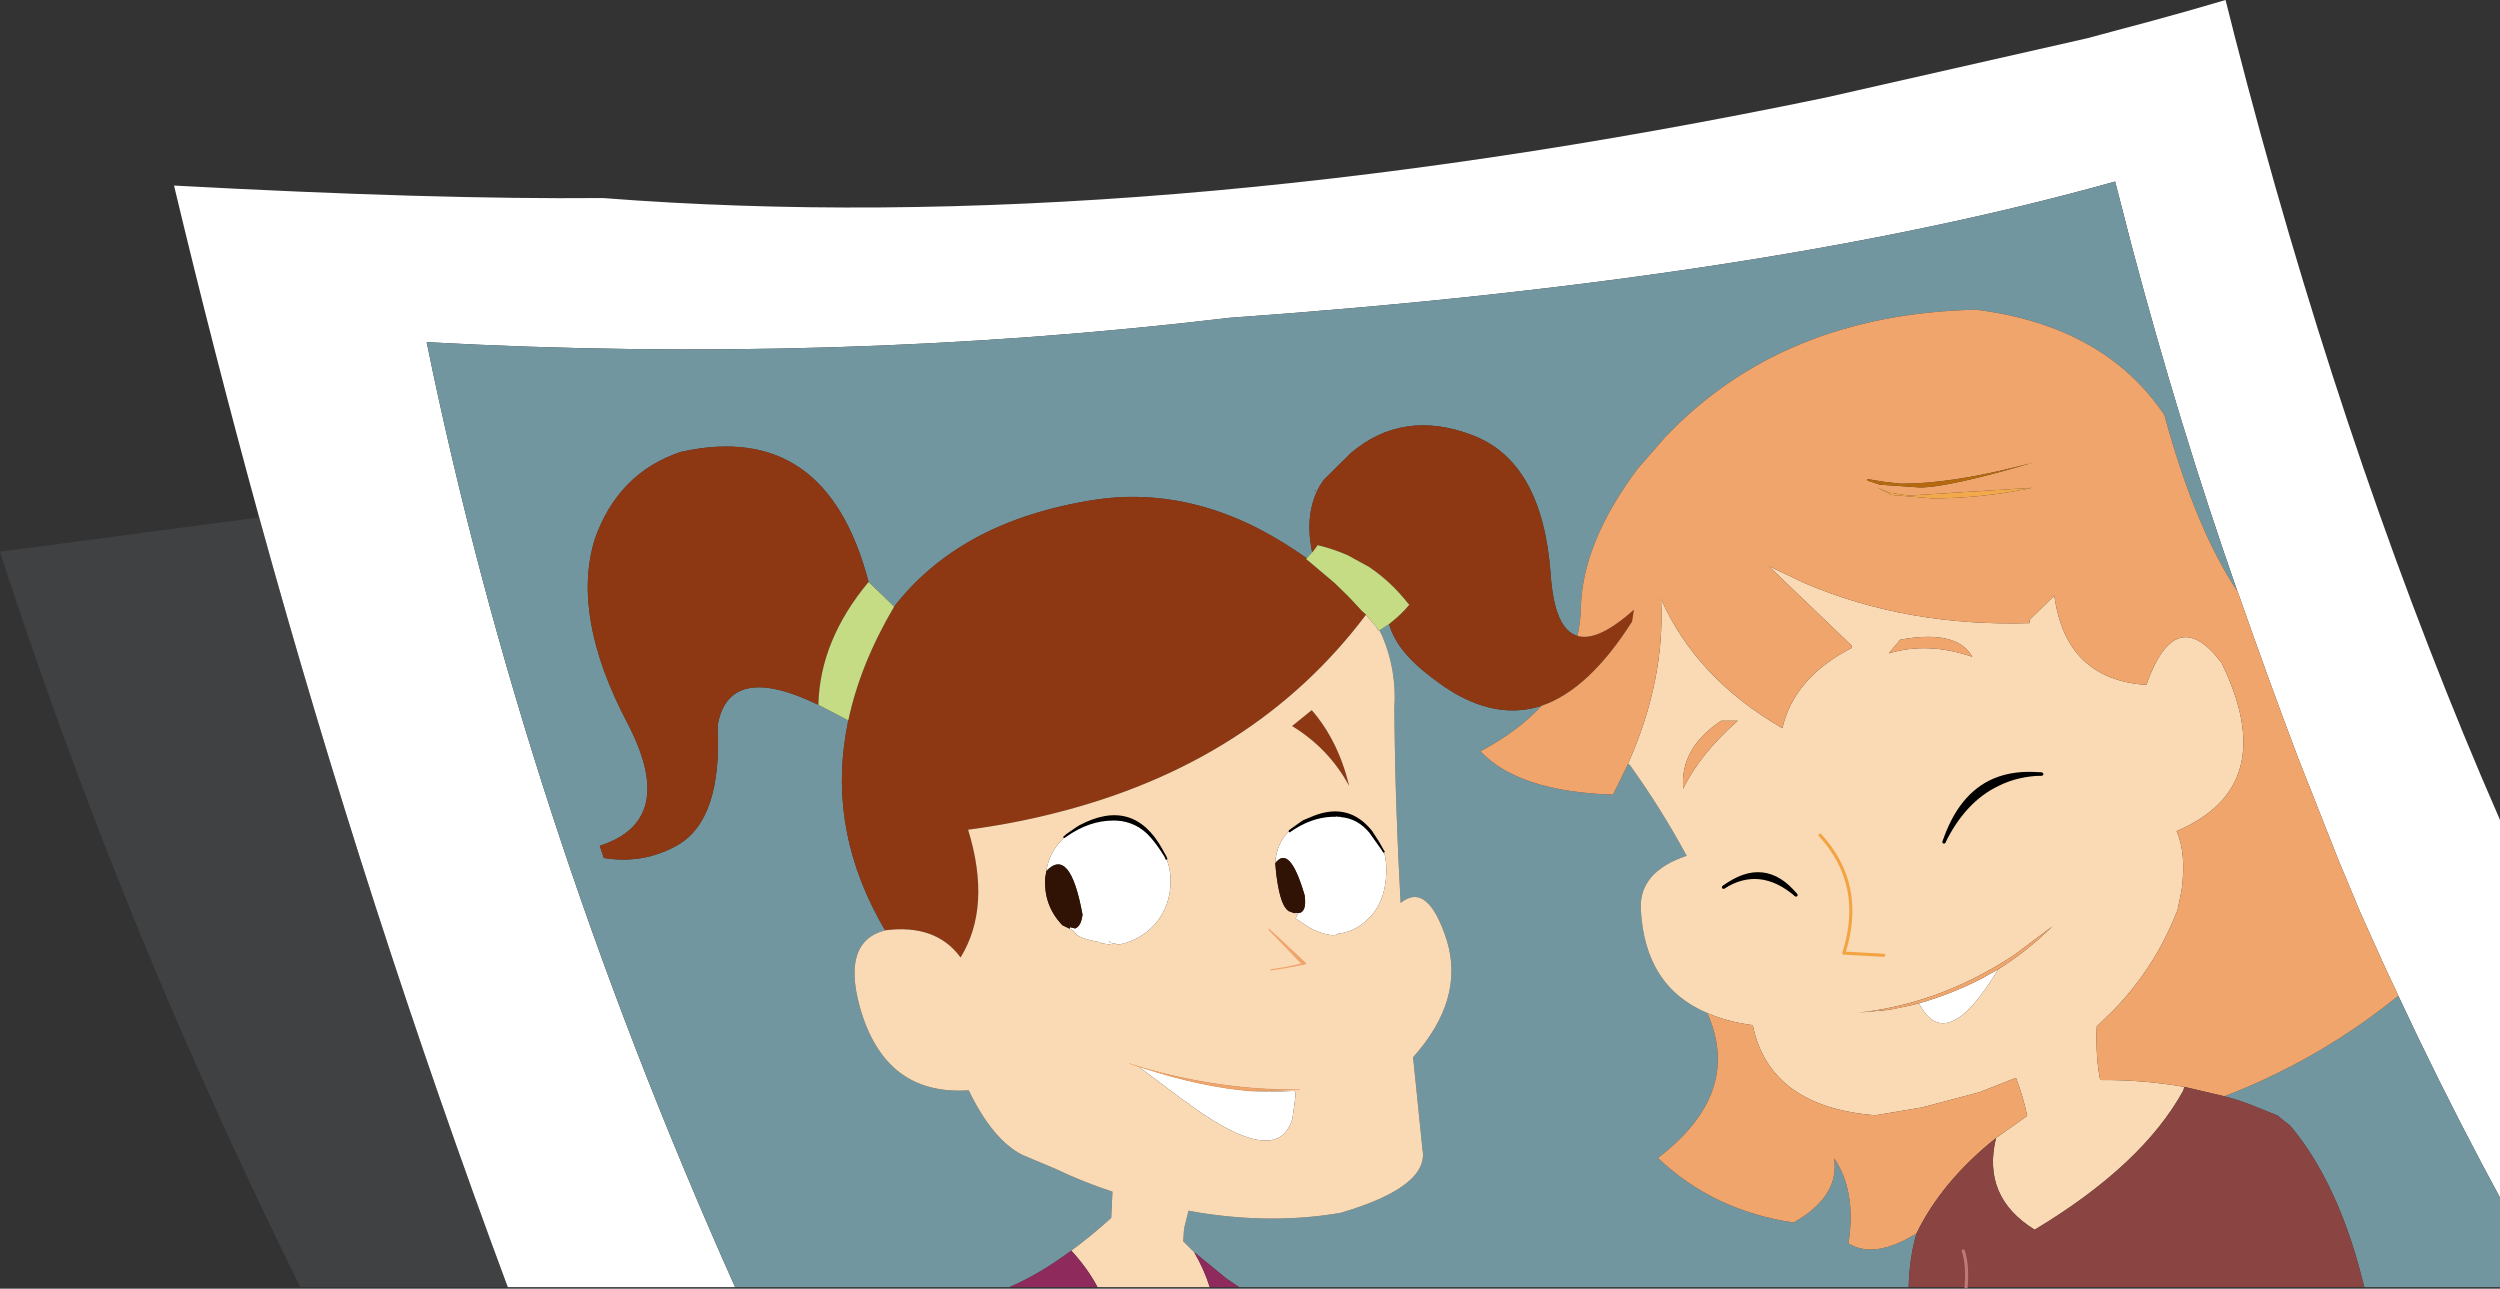 <?xml version="1.0" encoding="UTF-8" standalone="no"?>
<svg xmlns:xlink="http://www.w3.org/1999/xlink" height="206.6px" width="400.8px" xmlns="http://www.w3.org/2000/svg">
  <rect width="100%" height="100%" fill="#333333" stroke="none"/>
  <g transform="matrix(1.0, 0.0, 0.0, 1.0, 200.4, 103.15)">
    <path d="M-158.85 -20.2 Q-166.1 -46.6 -172.5 -73.4 -130.8 -71.15 -103.75 -71.4 -17.55 -64.7 92.25 -87.5 L134.15 -97.0 144.6 -99.8 Q150.5 -101.4 156.4 -103.15 L157.25 -99.8 157.8 -97.6 Q174.35 -33.05 197.4 21.35 L200.4 28.3 200.4 88.85 197.4 83.25 Q190.5 70.2 184.1 56.5 L183.6 55.4 182.05 52.1 181.55 51.0 177.95 43.0 174.45 34.6 168.05 18.4 Q163.4 6.15 158.4 -8.15 L158.3 -8.35 Q148.95 -35.05 141.35 -63.75 L138.7 -74.05 Q82.6 -58.3 -3.3 -52.2 -66.3 -44.7 -132.0 -48.3 -116.6 27.05 -82.55 103.2 L-119.0 103.2 Q-141.5 42.75 -158.85 -20.2 M119.95 52.25 Q111.6 66.15 107.25 57.7 112.55 56.2 117.35 53.7 L119.95 52.25 M19.25 30.25 L19.65 30.7 20.7 32.1 19.45 30.15 20.55 31.55 21.5 33.5 Q22.0 35.25 21.8 37.65 21.45 41.55 19.25 43.85 17.1 46.15 14.4 46.5 L14.25 46.45 Q13.75 46.9 12.9 46.75 11.25 46.5 9.6 45.6 L7.3 44.1 7.65 43.5 6.95 43.2 7.75 43.25 Q9.15 43.1 8.75 40.35 6.35 32.15 4.05 35.25 4.2 31.95 6.55 29.8 7.85 28.65 9.2 28.15 L10.35 27.75 8.55 28.5 8.2 28.75 6.3 30.1 6.25 30.2 Q9.6 27.8 13.1 27.65 L13.35 27.65 13.55 27.6 13.6 27.65 13.7 27.65 13.7 27.6 13.8 27.6 13.9 27.6 14.1 27.65 14.5 27.65 14.6 27.7 Q17.35 27.95 19.25 30.25 L21.2 33.0 20.75 32.2 20.7 32.1 20.75 32.2 21.2 33.0 19.25 30.25 M13.35 27.65 L13.6 27.65 13.35 27.65 M13.7 27.65 L13.8 27.6 13.7 27.65 M21.2 33.0 L21.5 33.5 21.2 33.0 M0.15 71.75 L-0.25 71.75 2.75 71.85 2.8 71.9 3.7 71.85 3.8 71.85 3.9 71.85 4.05 71.85 4.85 71.85 5.65 71.8 7.2 71.75 7.15 71.8 7.2 71.9 7.3 72.05 7.25 72.9 6.8 76.2 Q5.7 79.85 2.25 79.7 -1.9 79.55 -9.55 74.05 L-9.7 73.85 -10.0 73.7 -11.05 72.95 -17.85 67.85 -17.35 68.0 Q-7.65 71.15 0.15 71.75 M-21.65 28.25 L-21.8 28.3 -21.65 28.25 Q-19.55 28.5 -17.75 29.5 -16.65 30.15 -15.7 31.15 L-15.25 31.6 -14.15 33.1 -14.05 33.3 -13.6 34.1 -13.5 34.3 -13.4 34.55 -13.35 34.65 Q-12.6 36.6 -12.75 38.9 -13.05 43.05 -16.05 45.85 -18.4 47.85 -21.15 48.3 L-21.85 48.05 -22.05 48.15 -22.65 48.25 -23.9 48.05 -23.95 47.9 -24.65 47.8 Q-27.1 47.3 -27.85 46.65 -28.3 46.0 -28.9 45.75 L-28.9 45.65 -28.85 45.5 -28.05 45.7 Q-27.1 45.4 -26.85 43.5 -28.85 32.5 -32.65 36.5 -32.2 33.55 -30.1 31.45 L-29.85 31.15 -29.75 31.05 -29.75 31.0 -29.55 30.9 -29.5 30.85 Q-25.8 28.25 -21.9 28.25 L-21.8 28.3 -21.7 28.25 -21.65 28.25 M-15.7 31.15 Q-14.6 32.45 -13.6 34.1 -14.6 32.45 -15.7 31.15 M-22.7 47.85 L-22.15 47.95 -22.55 47.8 -22.7 47.85" fill="#ffffff" fill-rule="evenodd" stroke="none"/>
    <path d="M-82.55 103.2 Q-116.6 27.05 -132.0 -48.3 -66.3 -44.7 -3.3 -52.2 82.6 -58.3 138.7 -74.05 L141.35 -63.75 Q148.95 -35.05 158.3 -8.35 151.5 -18.55 146.6 -36.6 137.0 -50.9 116.4 -53.5 85.3 -52.8 66.55 -33.05 L62.1 -27.95 Q53.35 -16.2 53.05 -5.9 53.0 -3.45 52.5 -1.2 48.8 -2.25 48.2 -11.1 46.9 -29.05 35.75 -33.35 24.55 -37.65 16.15 -30.5 L11.75 -26.15 11.7 -26.1 11.7 -26.05 11.65 -25.95 11.15 -25.2 Q8.7 -20.8 9.95 -14.7 L10.0 -14.7 10.0 -14.65 9.1 -13.65 Q4.5 -16.9 -0.05 -19.1 -12.1 -24.8 -24.4 -23.1 -35.75 -21.4 -44.1 -16.85 -51.85 -12.6 -57.05 -5.9 L-61.15 -9.85 Q-67.95 -35.9 -91.25 -30.7 -101.3 -27.35 -105.05 -16.7 -108.85 -4.35 -99.75 12.9 -91.7 28.4 -104.25 32.45 L-103.6 34.4 Q-97.2 35.45 -91.7 32.3 -84.6 28.15 -85.35 13.15 -83.55 2.9 -69.2 9.85 L-64.4 12.35 -64.75 14.2 Q-67.6 30.55 -58.5 46.0 -65.45 47.8 -62.55 58.3 -58.55 72.55 -45.1 71.65 -41.25 79.6 -36.5 82.0 L-31.05 84.3 Q-26.9 86.3 -22.05 87.9 L-22.25 92.1 Q-25.5 95.05 -28.65 97.35 -33.7 101.1 -38.55 103.2 L-82.55 103.2 M184.1 56.5 Q190.5 70.2 197.4 83.25 L200.4 88.85 200.4 103.2 178.65 103.2 177.7 99.6 Q173.75 85.6 166.75 77.3 L165.65 76.45 164.75 75.7 161.05 74.2 Q158.7 73.25 156.2 72.6 160.45 71.0 164.5 69.0 174.9 63.95 184.1 56.5 M105.6 103.2 L-1.75 103.2 -3.75 101.85 -8.95 97.6 -10.7 95.85 -10.6 94.2 -10.5 93.55 -9.85 90.95 -8.2 91.25 Q3.7 93.15 14.5 91.3 28.8 87.1 27.65 81.1 L26.15 66.35 Q34.45 57.05 31.55 47.6 28.5 38.1 24.15 41.6 23.25 25.45 23.15 10.45 23.55 4.3 21.2 -1.2 L20.75 -2.1 20.85 -2.15 22.3 -3.1 Q23.5 1.25 29.1 5.45 L31.0 6.85 32.65 7.9 Q40.0 12.2 46.75 10.0 42.95 14.1 36.95 17.3 43.0 23.75 58.2 24.25 L60.6 19.35 60.6 19.3 60.9 19.5 Q66.05 26.7 70.0 34.05 62.4 36.6 62.65 42.55 63.25 55.0 73.3 59.25 79.05 72.05 65.4 82.5 74.3 90.95 87.15 92.85 94.55 88.65 93.65 82.55 97.25 87.8 95.95 96.2 100.1 98.75 106.85 94.6 105.7 98.55 105.6 103.2 M10.55 -24.55 L10.5 -24.6 10.3 -24.3 10.55 -24.55 M10.6 -15.4 L10.8 -15.75 10.85 -15.75 10.6 -15.4 M20.35 -2.5 L20.6 -2.1 20.55 -2.1 20.35 -2.5 M149.75 71.1 L149.8 71.1 149.65 71.65 149.75 71.1 M105.65 58.1 L99.75 59.3 102.4 58.75 103.55 58.55 105.65 58.1 M6.1 42.85 L6.95 43.2 6.2 42.95 6.1 42.85 M3.9 71.85 L4.85 71.85 4.05 71.85 3.9 71.85" fill="#71969f" fill-rule="evenodd" stroke="none"/>
    <path d="M10.0 -14.65 L10.0 -14.7 9.95 -14.7 Q8.7 -20.8 11.15 -25.2 L11.65 -25.95 11.7 -26.05 11.7 -26.1 11.75 -26.15 16.15 -30.5 Q24.55 -37.65 35.75 -33.35 46.9 -29.05 48.2 -11.1 48.8 -2.25 52.5 -1.2 55.8 -0.25 61.55 -5.4 L61.25 -3.5 Q54.35 7.4 46.75 10.0 40.0 12.2 32.65 7.9 L31.0 6.85 29.1 5.45 Q23.5 1.25 22.3 -3.1 L22.6 -3.35 Q24.25 -4.65 25.5 -6.15 L25.55 -6.2 25.45 -6.3 25.35 -6.4 Q22.6 -9.9 19.1 -12.25 L16.1 -13.9 15.85 -14.05 Q13.4 -15.15 10.85 -15.75 L10.8 -15.75 10.6 -15.4 10.0 -14.6 10.0 -14.65 M10.55 -24.55 L10.3 -24.3 10.5 -24.6 10.55 -24.55 M9.1 -13.65 L9.0 -13.5 9.1 -13.45 13.6 -9.65 15.9 -7.4 17.9 -5.25 18.55 -4.65 18.6 -4.6 Q0.65 19.25 -31.45 27.25 -37.95 28.9 -45.05 29.85 L-45.2 29.85 Q-41.4 42.2 -46.4 50.35 -50.35 44.95 -58.5 46.0 -67.6 30.55 -64.75 14.2 L-64.4 12.35 Q-62.5 3.35 -57.05 -5.9 -51.85 -12.6 -44.1 -16.85 -35.75 -21.4 -24.4 -23.1 -12.1 -24.8 -0.05 -19.1 4.5 -16.9 9.1 -13.65 M6.75 13.25 L9.9 10.7 Q14.15 15.6 15.9 22.85 12.65 16.85 6.75 13.25 M-69.2 9.85 Q-83.55 2.9 -85.35 13.15 -84.6 28.15 -91.7 32.3 -97.2 35.45 -103.6 34.4 L-104.25 32.45 Q-91.7 28.4 -99.75 12.9 -108.85 -4.35 -105.05 -16.7 -101.3 -27.35 -91.25 -30.7 -67.95 -35.9 -61.15 -9.85 -68.95 -0.5 -69.2 9.85" fill="#8d3813" fill-rule="evenodd" stroke="none"/>
    <path d="M10.85 -15.75 Q13.4 -15.15 15.85 -14.05 L16.1 -13.9 19.1 -12.25 Q22.6 -9.9 25.35 -6.4 L25.45 -6.3 25.55 -6.2 25.5 -6.15 Q24.25 -4.65 22.6 -3.35 L22.3 -3.1 20.85 -2.15 20.75 -2.1 20.6 -2.1 20.35 -2.5 20.3 -2.55 20.25 -2.6 20.2 -2.7 20.0 -2.9 18.6 -4.6 18.55 -4.65 17.9 -5.25 15.9 -7.4 13.6 -9.65 9.1 -13.45 9.0 -13.5 9.1 -13.65 10.0 -14.65 10.0 -14.6 10.6 -15.4 10.85 -15.75 M-61.15 -9.85 L-57.05 -5.9 Q-62.5 3.35 -64.4 12.35 L-69.2 9.85 Q-68.95 -0.5 -61.15 -9.85" fill="#c5dc84" fill-rule="evenodd" stroke="none"/>
    <path d="M-6.45 103.2 L-24.45 103.2 Q-26.0 100.25 -28.65 97.35 -25.5 95.05 -22.25 92.1 L-22.05 87.9 Q-26.9 86.3 -31.05 84.3 L-36.5 82.0 Q-41.25 79.6 -45.1 71.65 -58.55 72.55 -62.55 58.3 -65.45 47.8 -58.5 46.0 -50.35 44.95 -46.4 50.35 -41.4 42.2 -45.2 29.85 L-45.05 29.85 Q-37.95 28.9 -31.45 27.25 0.65 19.25 18.6 -4.6 L20.0 -2.9 20.2 -2.7 20.25 -2.6 20.3 -2.55 20.35 -2.5 20.55 -2.1 20.6 -2.1 20.75 -2.1 21.2 -1.2 Q23.55 4.3 23.15 10.45 23.25 25.45 24.15 41.6 28.5 38.1 31.55 47.6 34.45 57.05 26.15 66.35 L27.65 81.1 Q28.8 87.1 14.5 91.3 3.7 93.15 -8.2 91.25 L-9.85 90.95 -10.5 93.55 -10.6 94.2 -10.7 95.85 -8.95 97.6 Q-7.35 100.35 -6.45 103.2 M60.6 19.3 Q66.6 5.85 65.9 -7.1 71.55 5.6 85.35 13.6 87.2 5.5 96.5 0.7 L96.45 0.35 83.15 -12.4 89.05 -9.6 Q105.45 -2.65 125.0 -3.25 L125.0 -3.8 128.95 -7.65 Q130.8 5.8 143.7 6.65 148.4 -6.6 155.75 3.1 165.4 22.9 148.55 30.1 150.15 33.7 149.35 39.6 L148.7 42.75 Q147.35 46.2 145.6 49.3 142.55 54.6 138.35 58.9 L135.75 61.4 Q135.55 66.25 136.3 70.0 143.25 69.95 149.75 71.1 L149.65 71.65 Q143.1 83.6 125.8 94.0 117.3 88.75 119.6 79.3 L124.6 75.75 Q123.95 72.6 122.8 69.65 L116.95 71.95 107.7 74.4 100.25 75.65 Q83.3 74.3 80.6 61.2 76.45 60.65 73.3 59.25 63.25 55.0 62.65 42.55 62.4 36.6 70.0 34.05 66.05 26.7 60.9 19.5 L60.6 19.3 M115.8 2.15 Q113.35 -2.25 104.25 -0.6 L102.4 1.6 Q108.7 -0.3 115.8 2.15 M126.95 20.95 Q122.6 20.5 119.3 21.9 113.8 24.25 111.25 31.85 114.55 25.15 119.95 22.6 123.05 21.05 126.95 20.95 M107.25 57.7 Q111.6 66.15 119.95 52.25 124.6 49.35 128.65 45.35 L122.6 49.9 Q116.25 54.1 109.6 56.45 102.95 58.8 95.95 59.35 L102.4 58.75 99.75 59.3 105.65 58.1 107.25 57.7 M101.6 50.0 L95.2 49.65 Q98.7 38.7 91.4 30.75 98.7 38.7 95.2 49.65 L101.6 50.0 M69.45 23.3 Q72.05 17.85 78.2 12.4 L75.55 12.4 Q68.9 16.8 69.45 23.3 M6.75 13.25 Q12.65 16.85 15.9 22.85 14.15 15.6 9.9 10.7 L6.75 13.25 M19.45 30.15 Q15.85 25.65 10.35 27.75 L9.2 28.15 Q7.85 28.65 6.55 29.8 4.2 31.95 4.05 35.25 L4.2 36.9 Q4.75 41.35 5.8 42.55 L6.1 42.85 6.2 42.95 6.95 43.2 7.65 43.5 7.3 44.1 9.6 45.6 Q11.25 46.5 12.9 46.75 13.75 46.9 14.25 46.45 L14.4 46.5 Q17.1 46.15 19.25 43.85 21.45 41.55 21.8 37.65 22.0 35.25 21.5 33.5 L20.55 31.55 19.45 30.15 M5.55 52.0 L8.95 51.35 3.0 45.8 8.4 51.4 5.55 52.0 3.3 52.35 5.55 52.0 M0.15 71.75 L0.7 71.75 8.0 71.55 Q-4.55 71.7 -17.35 68.0 L-17.95 67.8 -19.35 67.35 -17.85 67.85 -11.05 72.95 -10.0 73.7 -9.7 73.85 -9.55 74.05 Q-1.9 79.55 2.25 79.7 5.7 79.85 6.8 76.2 L7.25 72.9 7.3 72.05 7.2 71.9 7.15 71.8 7.2 71.75 5.65 71.8 4.85 71.85 3.9 71.85 3.8 71.85 3.7 71.85 2.8 71.9 2.75 71.85 -0.25 71.75 0.15 71.75 M75.9 39.1 Q81.75 35.4 87.55 40.35 82.5 34.2 75.9 39.1 M-29.5 30.85 L-29.55 30.9 -29.75 31.0 -29.75 31.05 -29.85 31.15 -30.1 31.45 Q-32.2 33.55 -32.65 36.5 L-32.85 37.7 Q-33.05 41.9 -30.3 44.95 L-30.05 45.2 -28.9 45.75 Q-28.3 46.0 -27.85 46.65 -27.1 47.3 -24.65 47.8 L-23.95 47.9 -23.9 48.05 -22.65 48.25 -22.05 48.15 -21.85 48.05 -21.15 48.3 Q-18.4 47.85 -16.05 45.85 -13.05 43.05 -12.75 38.9 -12.6 36.6 -13.35 34.65 L-13.4 34.55 -13.5 34.3 -13.6 34.1 -14.05 33.3 -14.15 33.1 Q-18.75 24.75 -27.3 29.3 L-27.7 29.55 -29.45 30.75 -29.45 30.8 -29.5 30.85 M-15.7 31.15 Q-16.65 30.15 -17.75 29.5 -19.55 28.5 -21.65 28.25 -18.1 28.3 -15.7 31.15 M-29.75 31.05 L-29.8 31.05 -29.85 31.15 -29.8 31.05 -29.75 31.05 M-22.7 47.85 L-22.55 47.8 -22.15 47.95 -22.7 47.85" fill="#fadab4" fill-rule="evenodd" stroke="none"/>
    <path d="M158.3 -8.35 L158.4 -8.15 Q163.4 6.15 168.05 18.4 L174.45 34.6 177.95 43.0 181.55 51.0 182.05 52.1 183.6 55.4 184.1 56.5 Q174.9 63.95 164.5 69.0 160.45 71.0 156.2 72.6 L149.8 71.1 149.75 71.1 Q143.25 69.95 136.3 70.0 135.55 66.25 135.75 61.4 L138.35 58.9 Q142.55 54.6 145.6 49.3 147.35 46.2 148.7 42.75 L149.35 39.6 Q150.15 33.7 148.55 30.1 165.4 22.9 155.75 3.1 148.4 -6.6 143.7 6.65 130.8 5.8 128.95 -7.65 L125.0 -3.8 125.0 -3.25 Q105.45 -2.65 89.05 -9.6 L83.15 -12.4 96.45 0.35 96.5 0.7 Q87.2 5.5 85.35 13.6 71.55 5.6 65.9 -7.1 66.6 5.85 60.6 19.3 L60.6 19.35 58.2 24.25 Q43.0 23.75 36.95 17.3 42.95 14.1 46.75 10.0 54.35 7.4 61.25 -3.5 L61.55 -5.4 Q55.8 -0.25 52.5 -1.2 53.0 -3.45 53.05 -5.9 53.35 -16.2 62.1 -27.95 L66.55 -33.05 Q85.3 -52.8 116.4 -53.5 137.0 -50.9 146.6 -36.6 151.5 -18.55 158.3 -8.35 M104.4 -25.6 L101.7 -25.9 98.95 -26.35 99.0 -26.1 100.95 -25.45 107.4 -25.0 Q112.0 -25.0 125.75 -29.05 L123.65 -28.5 Q112.35 -25.6 104.4 -25.6 M102.85 -23.8 L109.4 -23.25 Q117.45 -23.25 125.4 -24.95 L105.65 -23.7 102.6 -24.15 100.6 -24.95 102.85 -23.8 M167.2 47.25 L166.25 47.8 165.65 48.2 166.25 47.8 167.2 47.25 M115.8 2.15 Q108.7 -0.3 102.4 1.6 L104.25 -0.6 Q113.35 -2.25 115.8 2.15 M119.95 52.25 L117.35 53.7 Q112.55 56.2 107.25 57.7 L105.65 58.1 103.55 58.55 102.4 58.75 95.95 59.35 Q102.95 58.8 109.6 56.45 116.25 54.1 122.6 49.9 L128.65 45.35 Q124.6 49.35 119.95 52.25 M106.85 94.6 Q100.1 98.75 95.95 96.2 97.25 87.8 93.65 82.55 94.55 88.65 87.15 92.85 74.3 90.95 65.4 82.5 79.05 72.05 73.3 59.25 76.45 60.65 80.6 61.2 83.3 74.3 100.25 75.65 L107.7 74.4 116.95 71.95 122.8 69.65 Q123.95 72.6 124.6 75.75 L119.6 79.3 Q110.9 86.25 106.85 94.6 M69.45 23.3 Q68.9 16.8 75.55 12.4 L78.2 12.4 Q72.05 17.85 69.45 23.3 M5.55 52.0 L8.4 51.4 3.0 45.8 8.95 51.35 5.55 52.0 M-17.85 67.85 L-19.35 67.35 -17.95 67.8 -17.35 68.0 Q-4.55 71.7 8.0 71.55 L0.7 71.75 0.15 71.75 Q-7.65 71.15 -17.35 68.0 L-17.85 67.85 -17.95 67.8 -17.85 67.85" fill="#f0a56c" fill-rule="evenodd" stroke="none"/>
    <path d="M104.4 -25.6 Q112.35 -25.6 123.65 -28.5 L125.75 -29.05 Q112.0 -25.0 107.4 -25.0 L100.95 -25.45 99.0 -26.1 98.95 -26.35 101.7 -25.9 104.4 -25.6" fill="#b6690c" fill-rule="evenodd" stroke="none"/>
    <path d="M102.85 -23.8 L100.6 -24.95 102.6 -24.15 105.65 -23.7 125.4 -24.95 Q117.45 -23.25 109.4 -23.25 L102.85 -23.8" fill="#f3a84b" fill-rule="evenodd" stroke="none"/>
    <path d="M-158.85 -20.2 Q-141.5 42.75 -119.0 103.2 L-152.25 103.2 Q-163.1 81.3 -172.7 59.0 -187.5 24.5 -199.2 -11.0 L-200.4 -14.7 -158.85 -20.2" fill="#4f5457" fill-opacity="0.447" fill-rule="evenodd" stroke="none"/>
    <path d="M111.25 31.85 Q113.8 24.25 119.3 21.9 122.6 20.5 126.95 20.95 123.05 21.05 119.95 22.6 114.55 25.15 111.25 31.85 M20.7 32.1 L19.65 30.7 19.25 30.25 Q17.35 27.95 14.6 27.7 L14.5 27.65 14.1 27.65 14.0 27.6 13.9 27.55 13.9 27.5 13.85 27.5 13.65 27.5 13.75 27.45 13.7 27.45 13.65 27.5 13.55 27.5 13.5 27.5 13.45 27.55 13.1 27.65 13.45 27.55 13.5 27.5 13.55 27.5 13.65 27.5 13.7 27.45 13.75 27.45 13.65 27.5 13.85 27.5 13.9 27.5 13.9 27.55 14.0 27.6 14.1 27.65 13.9 27.6 13.8 27.6 13.7 27.6 13.7 27.65 13.6 27.65 13.55 27.6 13.35 27.65 13.55 27.55 13.45 27.55 13.55 27.55 13.35 27.65 13.1 27.65 Q9.6 27.8 6.25 30.2 L6.3 30.1 8.2 28.75 8.55 28.5 10.35 27.75 Q15.85 25.65 19.45 30.15 L20.7 32.1 M13.85 27.5 L13.65 27.55 13.55 27.5 13.55 27.55 13.6 27.6 13.7 27.6 13.6 27.6 13.55 27.55 13.55 27.5 13.65 27.55 13.85 27.5 M13.7 27.6 L13.9 27.55 13.7 27.6 13.75 27.55 13.7 27.6 M14.0 27.6 L13.9 27.6 14.0 27.6 M13.9 27.5 L13.75 27.55 13.6 27.6 13.75 27.55 13.9 27.5 M87.55 40.35 Q81.75 35.4 75.9 39.1 82.5 34.2 87.55 40.35 M-21.65 28.25 L-21.7 28.25 -21.8 28.3 -21.9 28.25 Q-25.8 28.25 -29.5 30.85 L-29.45 30.8 -29.45 30.75 -27.7 29.55 -27.3 29.3 Q-18.75 24.75 -14.15 33.1 L-15.25 31.6 -15.7 31.15 Q-18.1 28.3 -21.65 28.25" fill="#000000" fill-rule="evenodd" stroke="none"/>
    <path d="M6.1 42.85 L5.8 42.55 Q4.75 41.35 4.2 36.9 L4.05 35.25 Q6.35 32.15 8.75 40.35 9.15 43.1 7.75 43.25 L6.95 43.2 6.1 42.85 M-32.65 36.5 Q-28.85 32.5 -26.85 43.5 -27.1 45.4 -28.05 45.7 L-28.85 45.5 -28.9 45.65 -28.9 45.75 -30.05 45.2 -30.3 44.95 Q-33.05 41.9 -32.85 37.7 L-32.65 36.5" fill="#311306" fill-rule="evenodd" stroke="none"/>
    <path d="M-1.75 103.2 L-6.45 103.2 Q-7.35 100.35 -8.95 97.6 L-3.75 101.85 -1.75 103.2 M-24.45 103.2 L-38.55 103.2 Q-33.7 101.1 -28.65 97.35 -26.0 100.25 -24.45 103.2" fill="#8e2a5c" fill-rule="evenodd" stroke="none"/>
    <path d="M178.65 103.2 L114.8 103.2 105.6 103.2 Q105.7 98.55 106.85 94.6 110.9 86.25 119.6 79.3 117.3 88.75 125.8 94.0 143.1 83.6 149.65 71.65 L149.8 71.1 156.2 72.6 Q158.7 73.25 161.05 74.2 L164.75 75.7 165.65 76.45 166.75 77.3 Q173.75 85.6 177.7 99.6 L178.65 103.2 M114.35 97.4 Q115.1 99.6 114.8 103.2 115.1 99.6 114.35 97.4" fill="#8a4442" fill-rule="evenodd" stroke="none"/>
    <path d="M20.7 32.1 L19.45 30.15 Q15.85 25.65 10.35 27.75 L8.55 28.5 8.2 28.75 6.3 30.1 M6.25 30.2 Q9.6 27.8 13.1 27.65 L13.45 27.55 13.5 27.5 13.55 27.5 13.65 27.5 13.7 27.45 13.75 27.45 13.65 27.5 13.85 27.5 13.9 27.5 13.9 27.55 14.0 27.6 14.1 27.65 14.5 27.65 14.6 27.7 Q17.35 27.95 19.25 30.25 L21.2 33.0 20.75 32.2 20.7 32.1 M13.35 27.65 L13.55 27.55 13.45 27.55 M13.35 27.65 L13.55 27.6 13.6 27.65 13.7 27.65 13.8 27.6 13.9 27.6 14.0 27.6 M13.7 27.6 L13.6 27.6 13.55 27.55 13.55 27.5 13.65 27.55 13.85 27.5 M13.6 27.65 L13.35 27.65 13.1 27.65 M13.9 27.55 L13.7 27.6 13.8 27.6 M13.6 27.6 L13.75 27.55 13.9 27.5 M13.7 27.6 L13.75 27.55 M14.1 27.65 L13.9 27.6 M21.5 33.5 L21.2 33.0 M-21.8 28.3 L-21.65 28.25 Q-18.1 28.3 -15.7 31.15 -14.6 32.45 -13.6 34.1 L-13.5 34.3 -13.4 34.55 -13.35 34.65 M-21.8 28.3 L-21.9 28.25 Q-25.8 28.25 -29.5 30.85 L-29.55 30.9 -29.75 31.0 -29.75 31.05 -29.8 31.05 -29.85 31.15 M-14.15 33.1 Q-18.75 24.75 -27.3 29.3 L-27.7 29.55 -29.45 30.75 -29.45 30.8 -29.5 30.85 M-14.15 33.1 L-14.05 33.3 -13.6 34.1" fill="none" stroke="#000000" stroke-linecap="butt" stroke-linejoin="bevel" stroke-width="0.3"/>
    <path d="M-17.85 67.85 L-19.35 67.35 -17.95 67.8 -17.35 68.0 Q-4.55 71.7 8.0 71.55 L0.7 71.75 0.15 71.75 -0.25 71.75 M-17.85 67.85 L-17.95 67.8 M0.15 71.75 Q-7.65 71.15 -17.35 68.0 L-17.85 67.85" fill="none" stroke="#f0a56c" stroke-linecap="butt" stroke-linejoin="bevel" stroke-width="0.1"/>
    <path d="M165.65 48.2 L166.25 47.8 167.2 47.25" fill="none" stroke="#f0a56c" stroke-linecap="butt" stroke-linejoin="miter-clip" stroke-miterlimit="6.0" stroke-width="0.5"/>
    <path d="M111.25 31.85 Q114.55 25.15 119.95 22.6 123.05 21.05 126.95 20.95 M75.9 39.1 Q81.75 35.4 87.55 40.35" fill="none" stroke="#000000" stroke-linecap="butt" stroke-linejoin="miter-clip" stroke-miterlimit="6.0" stroke-width="0.5"/>
    <path d="M126.95 20.95 Q122.6 20.5 119.3 21.9 113.8 24.25 111.25 31.85 M87.55 40.35 Q82.5 34.2 75.9 39.1" fill="none" stroke="#000000" stroke-linecap="round" stroke-linejoin="round" stroke-width="0.5"/>
    <path d="M91.4 30.75 Q98.7 38.7 95.2 49.65 L101.6 50.0" fill="none" stroke="#f2a342" stroke-linecap="round" stroke-linejoin="round" stroke-width="0.5"/>
    <path d="M5.55 52.0 L8.4 51.4 3.0 45.8 8.95 51.35 5.55 52.0 3.3 52.35" fill="none" stroke="#f0a56c" stroke-linecap="butt" stroke-linejoin="bevel" stroke-width="0.2"/>
    <path d="M114.8 103.2 Q115.1 99.6 114.35 97.4" fill="none" stroke="#be7a78" stroke-linecap="round" stroke-linejoin="round" stroke-width="0.5"/>
  </g>
</svg>
